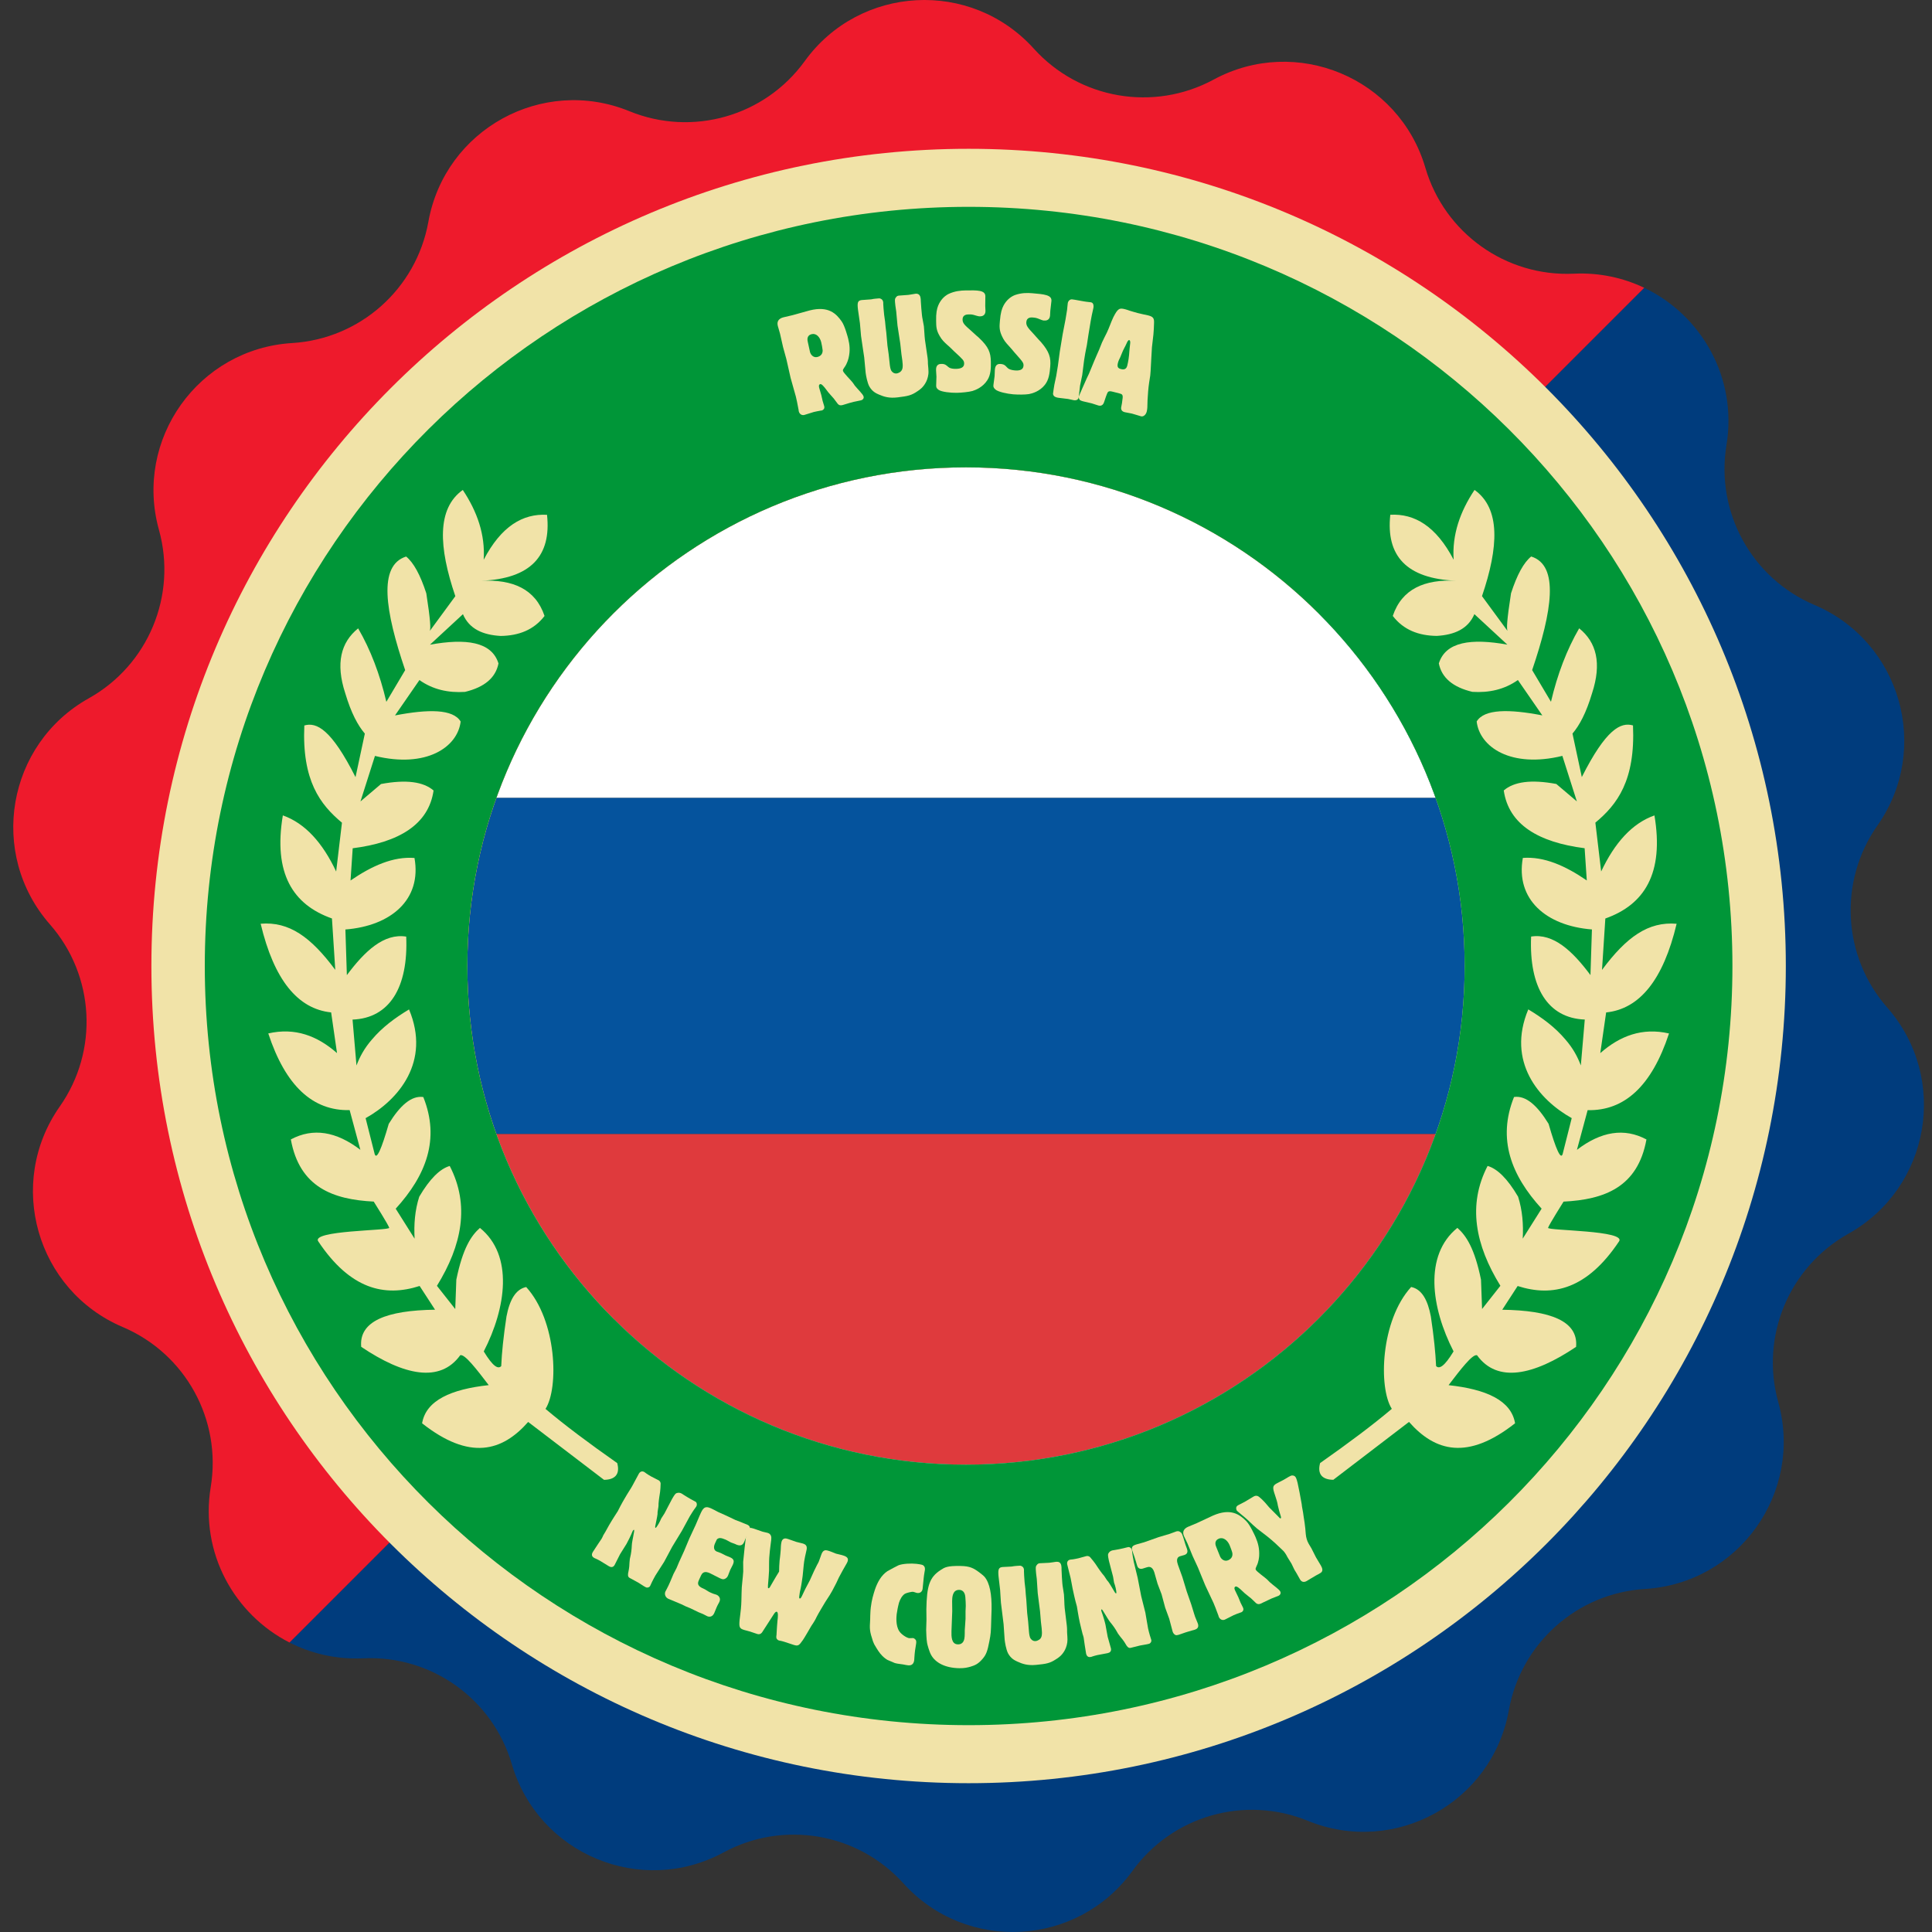 <svg enable-background="new 0 0 500 500" viewBox="0 0 500 500" xmlns="http://www.w3.org/2000/svg"><rect x="0" y="0" width="500" height="500" fill="#333333" stroke="none"/><path d="m250 119.54c-56.69 0-105.04 36.34-122.99 86.97h245.98c-17.95-50.63-66.3-86.97-122.99-86.97z" fill="#fff"/><path d="m380.46 250c0-15.26-2.64-29.87-7.47-43.49h-245.98c-4.83 13.62-7.47 28.23-7.47 43.49 0 15.23 2.64 29.87 7.47 43.49h245.98c4.83-13.62 7.47-28.26 7.47-43.49z" fill="#05539d"/><path d="m127.01 293.49c17.95 50.6 66.3 86.97 122.99 86.97s105.04-36.37 122.99-86.97z" fill="#df3a3d"/><path d="m488.43 260.77c-11.62-13.24-12.67-32.71-2.55-47.13 13.96-19.89 6.05-47.59-16.32-57.09-16.21-6.89-25.61-23.98-22.75-41.36 2.88-17.5-6.55-33.68-21.29-40.71l-84.27 84.27c23.35 23.35 37.8 55.62 37.8 91.25 0 71.27-57.78 129.05-129.05 129.05-35.64 0-67.9-14.44-91.25-37.8l-83.83 83.83c5.67 2.89 12.17 4.41 19.1 4.09 17.6-.83 33.48 10.49 38.44 27.39 6.84 23.32 33.44 34.4 54.81 22.84 15.5-8.38 34.71-5.08 46.52 8 16.28 18.04 45.05 16.48 59.29-3.21 10.32-14.28 29.07-19.64 45.38-12.97 22.5 9.19 47.74-4.7 52.03-28.62 3.11-17.34 17.67-30.31 35.26-31.38 24.26-1.48 40.98-24.95 34.46-48.36-4.72-16.97 2.78-34.97 18.15-43.57 21.21-11.86 26.1-40.25 10.07-58.52z" fill="#003c7d"/><path d="m120.95 250c0-71.27 57.78-129.05 129.05-129.05 35.64 0 67.9 14.44 91.25 37.8l84.27-84.27c-5.46-2.6-11.63-3.96-18.19-3.65-17.6.83-33.48-10.49-38.44-27.39-6.84-23.32-33.44-34.4-54.81-22.84-15.5 8.38-34.71 5.08-46.52-8-16.28-18.04-45.05-16.48-59.29 3.21-10.32 14.28-29.07 19.64-45.38 12.97-22.5-9.19-47.74 4.7-52.03 28.62-3.11 17.34-17.67 30.31-35.26 31.38-24.26 1.48-40.98 24.95-34.46 48.36 4.72 16.97-2.78 34.97-18.15 43.57-21.21 11.86-26.1 40.25-10.07 58.52 11.62 13.24 12.67 32.71 2.55 47.13-13.96 19.89-6.05 47.59 16.32 57.09 16.21 6.89 25.61 23.98 22.75 41.36-2.83 17.14 6.16 33.02 20.38 40.27l83.83-83.83c-23.36-23.35-37.8-55.61-37.8-91.25z" fill="#ee1a2c"/><path d="m250.67 38.51c-116.8 0-211.49 94.69-211.49 211.49s94.69 211.49 211.49 211.49 211.5-94.69 211.5-211.49-94.69-211.49-211.5-211.49zm-.67 340.54c-71.27 0-129.05-57.78-129.05-129.05s57.78-129.05 129.05-129.05 129.05 57.78 129.05 129.05-57.78 129.05-129.05 129.05z" fill="#f1e3a8"/><path d="m250.67 53.53c-109.17 0-197.67 87.96-197.67 196.47s88.5 196.47 197.68 196.47 197.67-87.96 197.67-196.47-88.5-196.47-197.68-196.47zm-.67 325.52c-71.27 0-129.05-57.78-129.05-129.05s57.78-129.05 129.05-129.05 129.05 57.78 129.05 129.05-57.78 129.05-129.05 129.05z" fill="#009638"/><g fill="#f1e3a8"><path d="m392.1 368.34c-12.26 9.67-20.69 7.33-27.45-.35l-19.59 14.98c-2.76-.03-4.22-1.36-3.42-4.33 7.31-5.13 13.64-9.86 18.56-14.03-3.49-5.47-2.92-22.84 5-31.54 2.76.55 4.3 3.38 5.1 7.62.79 5.24 1.21 9.43 1.36 12.85.8.81 2.09.21 4.52-3.8-5.78-11.27-7.76-24.88.99-31.97 2.29 2.02 4.44 5.27 6.11 13.39l.28 7.61 4.74-6.01c-6.5-10.54-8.54-20.92-3.31-31.02 2.53.74 5.15 3.3 7.89 7.96 1.13 3.55 1.4 7.19 1.2 10.86l4.89-7.76c-7.86-8.61-11.52-18-7.14-28.9 3.09-.44 6.05 2.23 8.94 6.94 1.91 6.62 3.15 9.37 3.64 7.83l2.35-9.3c-8.52-4.75-16.91-14.61-11.24-28.14 3.64 2.18 6.96 4.65 9.58 7.76 2.02 2.31 3.19 4.55 4.02 6.75l1.02-11.88c-9.6-.37-14.45-8.36-13.89-21.48 5.76-.91 10.69 3.71 15.36 9.97l.38-11.81c-11.86-.93-19.8-7.79-17.88-18.51 5.47-.42 11 2.02 16.55 5.83l-.56-8.34c-11.97-1.53-19.66-6.14-20.93-14.95 2.63-2.27 7.08-2.9 13.6-1.68l5.32 4.51-3.75-11.78c-13.28 3.25-21.41-2.26-22.18-8.9 1.96-3.26 8.37-3.24 16.99-1.58l-6.32-9.15c-3.52 2.48-7.49 3.33-11.79 3.06-5.07-1.21-7.94-3.67-8.67-7.36 1.75-5.64 8.41-6.54 17.73-4.86l-8.53-7.89c-1.64 3.84-5.18 5.37-9.76 5.63-4.65-.06-8.57-1.53-11.36-5.17 2.36-7.01 8.24-9.51 16.38-9.11-12.84-.52-18.18-6.45-17.02-17.07 6.27-.34 11.84 2.93 16.39 11.63-.42-6.49 1.67-12.45 5.41-18.06 6.75 4.82 6.25 14.8 1.93 27.49l6.6 8.99c-.25-.58-.19-2.63.91-9.72 1.55-4.79 3.29-7.97 5.22-9.53 7.32 2.3 5.43 14.14.25 29.4l4.87 8.2c1.67-7.12 4.09-13.47 7.3-19.01 4.49 3.61 5.87 9.04 3.34 16.78-1.55 5.19-3.27 8.34-5.07 10.46l2.41 11.26c6.28-12.44 10.09-14.28 13.25-13.37.63 14.27-4.09 20.46-9.74 25.16l1.5 12.64c3.5-7.42 8.01-12.47 13.79-14.51 2.52 14.99-2.57 23.09-12.71 26.68l-.86 13.3c6.34-8.53 11.96-12.55 19.31-11.94-3.45 14.52-9.58 22.05-18.24 22.95l-1.52 10.53c5.12-4.49 10.88-6.67 17.79-5.09-4.48 13.62-11.53 20.06-21.06 19.85l-2.77 10.27c6.24-4.77 12.24-5.76 17.99-2.69-2.24 12.4-10.93 15.56-21.45 16.09 0 0-3.8 6.03-4.01 6.78-.2.76 20.58.63 18.33 3.57-8.23 12.29-17.07 14.43-26.2 11.49l-3.99 6.14c12.46.17 19.73 2.92 19.11 9.61-11.05 7.43-20.41 9.4-25.63 2.17-1.15-.41-4.27 3.68-7.37 7.74 9.7 1.05 16.21 3.92 17.21 9.86z"/><path d="m126.48 358.47c-3.1-4.06-6.22-8.14-7.37-7.74-5.22 7.24-14.58 5.26-25.63-2.17-.62-6.68 6.65-9.44 19.11-9.61l-3.99-6.14c-9.13 2.94-17.97.81-26.2-11.49-2.25-2.93 18.54-2.81 18.33-3.57-.2-.76-4.01-6.78-4.01-6.78-10.52-.53-19.21-3.69-21.45-16.09 5.75-3.07 11.75-2.08 17.99 2.69l-2.77-10.27c-9.53.21-16.58-6.23-21.06-19.85 6.91-1.58 12.67.6 17.79 5.09l-1.52-10.53c-8.66-.9-14.79-8.44-18.24-22.95 7.36-.61 12.98 3.41 19.31 11.94l-.86-13.3c-10.14-3.58-15.22-11.69-12.71-26.68 5.8 2.06 10.3 7.11 13.8 14.53l1.5-12.64c-5.65-4.7-10.37-10.89-9.74-25.16 3.16-.91 6.97.93 13.25 13.37l2.41-11.26c-1.8-2.13-3.52-5.27-5.07-10.46-2.53-7.73-1.15-13.16 3.34-16.78 3.22 5.54 5.63 11.9 7.3 19.01l4.87-8.2c-5.18-15.25-7.07-27.1.25-29.4 1.92 1.56 3.67 4.74 5.22 9.53 1.1 7.09 1.15 9.14.91 9.72l6.6-8.99c-4.33-12.7-4.83-22.68 1.93-27.49 3.74 5.61 5.83 11.58 5.41 18.06 4.55-8.7 10.12-11.97 16.39-11.63 1.16 10.61-4.18 16.55-17.02 17.07 8.14-.39 14.03 2.11 16.38 9.11-2.79 3.64-6.71 5.11-11.36 5.17-4.59-.26-8.12-1.79-9.76-5.63l-8.53 7.89c9.31-1.68 15.98-.78 17.73 4.86-.73 3.69-3.6 6.14-8.67 7.36-4.3.27-8.27-.58-11.79-3.06l-6.32 9.15c8.62-1.66 15.03-1.68 16.99 1.58-.78 6.64-8.9 12.15-22.18 8.9l-3.75 11.78 5.32-4.51c6.52-1.22 10.97-.59 13.6 1.68-1.28 8.82-8.97 13.43-20.93 14.95l-.56 8.34c5.55-3.81 11.08-6.26 16.55-5.83 1.92 10.72-6.02 17.58-17.88 18.51l.38 11.81c4.67-6.26 9.6-10.88 15.36-9.97.56 13.12-4.29 21.11-13.89 21.48l1.02 11.88c.83-2.2 2-4.44 4.02-6.75 2.62-3.11 5.94-5.58 9.58-7.76 5.67 13.54-2.72 23.39-11.24 28.14l2.35 9.3c.5 1.54 1.73-1.21 3.64-7.83 2.89-4.71 5.85-7.38 8.94-6.94 4.38 10.9.71 20.29-7.14 28.9l4.89 7.76c-.2-3.67.06-7.31 1.2-10.86 2.74-4.66 5.36-7.22 7.89-7.96 5.23 10.11 3.19 20.48-3.31 31.02l4.74 6.01.28-7.61c1.67-8.12 3.82-11.37 6.11-13.39 8.76 7.1 6.78 20.7.99 31.97 2.44 4.01 3.72 4.61 4.52 3.8.14-3.42.57-7.61 1.36-12.85.8-4.23 2.35-7.06 5.1-7.62 7.92 8.71 8.49 26.07 5 31.54 4.92 4.17 11.25 8.9 18.56 14.03.8 2.97-.66 4.3-3.42 4.33l-19.63-14.98c-6.75 7.68-15.18 10.02-27.45.35 1-5.95 7.51-8.82 17.24-9.88z"/><path d="m156.71 396.36c.15-.25.79-1.44.94-1.69.44-.76.96-1.59 1.41-2.3.29-.42.57-.85.83-1.29.04-.06.56-1.11.65-1.27.3-.59.95-1.72 1.12-2 .37-.63.73-1.26 1.13-1.87.42-.64.73-1.18.85-1.4.26-.44 1.44-2.7 1.73-3.21.16-.28.67-.79 1.39-.37.22.13.37.3.59.43.11.11 1.09.67 1.21.74.28.17 1.73.87 1.88.96.5.29.54.74.53.9.02.26-.07 1.94-.26 2.92-.01.16-.07.34-.08.5-.04.06-.2 1.65-.2 1.73 0 .29 0 .59-.04.86-.06.39-.13.73-.18 1.12-.05.23-.03.49-.04.73-.1.83-.43 2.28-.55 2.92-.11.4-.05.6.01.64.16.09.71-.86.87-1.14.13-.22.22-.46.35-.68.08-.21.23-.54.27-.6.11-.19.72-1.1.85-1.32.31-.54 1.63-3.18 1.98-3.78.16-.28.69-1.2.97-1.38.14-.09.78-.39 1.53.04.16.09.33.23.52.34.27.2 1.5.91 1.84 1.11.16.09.87.46 1.03.55.19.11.32.18.37.3.09.14.26.57-.02 1.04-.07.13-.18.23-.27.39-.25.28-1.26 1.88-1.42 2.17-.29.5-1.7 3.15-2.04 3.75-.38.66-1.02 1.68-1.65 2.71-.27.47-.58.93-.85 1.4-.31.54-1.74 3.29-2.08 3.89-.29.5-1.93 2.97-2.26 3.54-.31.54-.59 1.09-.87 1.64-.09.16-.4.91-.49 1.06-.05.09-.26.44-.79.42-.21 0-.28-.03-.81-.34-.25-.15-1.29-.83-1.54-.98-.32-.18-1.9-1.01-2.21-1.2-.54-.31-.39-1.07-.28-1.55.12-.43.15-.92.22-1.39.04-.65.07-1.35.15-1.93.07-.42.16-.79.25-1.16.1-.53.18-1.12.22-1.69.03-.41.04-.86.09-1.25.07-.55.2-1.07.29-1.6.26-1.32.35-1.77.23-1.85-.06-.04-.22.08-.29.21-.11.19-.27.6-.4.91-.1.24-.83 1.79-1.25 2.52-.53.91-1.15 1.77-1.68 2.69-.22.38-1.16 2.36-1.4 2.77-.38.66-.95.63-1.46.33-.32-.18-1.92-1.2-2.3-1.41-.38-.22-.78-.41-1.17-.59-.14-.04-.27-.11-.43-.21-.85-.49-.4-1.28-.27-1.5.33-.57 2.19-3.28 2.28-3.44.07-.13.39-.74.43-.89z"/><path d="m192.36 394.17c.17.07.91.37 1.08.44.6.26.82.84.54 1.48-.12.27-.78 1.49-.91 1.79-.06.13-.38.95-.47 1.15-.21.47-.61 1.2-1.79.8-.11-.01-.47-.21-.57-.25-.13-.06-.9-.32-1.06-.39-.2-.09-1.12-.62-1.36-.72-1.27-.56-1.75-.46-2.08-.25-.22.14-.27.24-.68 1.17-.15.33-.72 1.63.44 2.15.13.06.86.3 1.03.38.2.09 1.1.57 1.34.67.13.06.91.37 1.08.44 1 .44 1.12.98.71 1.91-.09.2-.58 1.14-.69 1.37-.09.2-.45 1.2-.55 1.43-.13.3-.24.45-.37.56-.67.62-1.17.4-1.67.18-.37-.16-2.24-1.15-2.64-1.33-.53-.24-1.25-.51-1.85-.06-.3.23-.52.73-.93 1.66-.3.67-.56 1.27.17 1.87.32.26.86.5 1.29.69.32.18.62.4.91.56.22.14.45.24.69.34.27.12.53.24.78.31s.46.12.7.23c.43.19 1.12.81.7 1.75-.09.2-.18.4-.3.58-.2.35-.36.72-.46.95-.09.2-.5 1.21-.6 1.45-.49 1.1-1.39.98-1.79.8-.17-.07-.97-.51-1.14-.58s-.95-.38-1.15-.47c-.7-.31-1.37-.69-2.07-1-.17-.07-1.01-.41-1.21-.5-.17-.07-.95-.46-1.12-.54-.3-.13-1.78-.75-2.08-.88-.2-.09-1.08-.44-1.28-.53-.8-.35-1.1-1.21-.79-1.9.06-.13.15-.25.21-.39.38-.67.75-1.5 1-2.07.13-.3.75-1.78.88-2.08.1-.23.69-1.29.79-1.52s.54-1.31.65-1.55c.18-.4 1.1-2.38 1.3-2.85.19-.43 1.13-2.73 1.35-3.23.52-1.17 1.11-2.34 1.63-3.5.16-.37.91-2.15 1.09-2.55.72-1.63 1.14-2.57 2.84-1.81.17.07.55.28.98.48.39.21.8.44.94.5l1.73.77c.4.18 2.34 1.12 2.77 1.31.17.07 1.1.41 1.3.49z"/><path d="m192.62 421.84c-1.26-.37-1.37-.75-1.22-2.53.04-.41.32-2.49.35-2.98.14-1.36.13-2.74.17-4.13.02-.95.06-1.85.18-2.76.09-.92.2-1.8.25-2.74.02-.83-.04-1.65-.02-2.48.01-.04.66-6.95.97-7.96.12-.42.42-.79.86-.85.2-.02.72.14.93.2.35.1 1.89.68 2.24.78.1.03.39.08.67.16.25.04.53.12.64.15.24.07.48.18.65.38.45.52.36 1.09.19 2.3-.17 1.09-.35 2.97-.4 3.76-.07 1.12-.03 2.27-.05 3.37-.03.75-.19 2.8-.28 3.76-.04.63-.02.72.12.76s.26-.11.39-.3c0 0 .8-1.4.86-1.49.48-.85 1-1.68 1.51-2.52.02-.95.03-1.89.13-2.85.06-.59.17-1.21.21-1.84.08-.66.1-1.34.13-1.98.02-.18.07-.74.16-1.05.33-1.12 1.21-.86 1.63-.73.31.09 1.85.67 2.2.77.14.04.5.11.85.21.36.07.74.18.85.21 1.22.36 1.1 1.16.82 2.22-.19.78-.36 1.6-.49 2.4-.18 1.24-.24 2.48-.39 3.73-.03.22-.3 2.27-.52 3.27-.06.32-.15.64-.21.96s-.08.66-.14.98c-.12.53.07.67.1.68.14.04.35-.16.57-.63.17-.33.33-.74.52-1.1.45-1.01 1.04-1.97 1.53-2.97.4-.83.72-1.65 1.12-2.48.23-.5.5-1.03.77-1.56.39-.68.48-.85.88-2.06.36-1.07.66-1.97 1.82-1.63.35.1.73.22 1.07.36.07.02 1.12.45 1.12.45.1.03.43.09.74.18.32.06.67.16.78.19.8.24 1.82.54 1.51 1.55-.06.21-.15.37-.25.57-.31.52-1.76 3.09-2.06 3.72-.22.47-.43.94-.65 1.4-.35.66-.7 1.31-1.05 2.01-.49.88-.63 1.1-1.82 2.92-.32.55-1.81 3-2.2 3.8-.17.33-.31.67-.53 1.02-.1.2-.72 1.15-.86 1.34-.32.55-1.81 3.15-2.2 3.68-.99 1.42-1.23 1.57-2.31 1.25-.35-.1-2.11-.7-2.49-.82-.31-.09-.63-.19-.95-.25-.15-.01-.25-.04-.39-.08-.1-.03-.21-.06-.3-.13-.53-.39-.45-.78-.37-1.33.03-.37.03-.75.06-1.09.03-.87.13-1.71.19-2.57.11-.88.24-2.21-.18-2.33-.07-.02-.37-.03-.75.61-.44.71-2.53 3.89-2.82 4.37-.23.39-.61 1.03-1.45.79-.28-.08-1.59-.55-1.9-.64z"/><path d="m226.4 411.48c.67-1.98 1.64-3.77 3.27-4.87.51-.31 2.7-1.45 2.85-1.51 1.08-.43 3.25-.54 4.67-.38.36.04 1.45.17 1.72.38.54.39.48.97.45 1.22-.02.18-.08.39-.1.58-.09.47-.14.94-.2 1.41-.05.4-.24 2.39-.29 2.87-.1.83-.76 1.16-1.34 1.09-.18-.02-.36-.08-.5-.13-.25-.07-.46-.16-.68-.19-.29-.03-1.68.28-2.08.53-.75.5-1.23 1.44-1.51 2.29-.25.89-.53 2.36-.6 2.98s-.3 2.94.67 4.41c.53.83 1.93 1.73 2.58 1.8.15.02.81-.05.99-.03.07.01.22.03.42.2.47.38.43.75.37 1.25-.03.25-.24 1.48-.28 1.77-.07.62-.14 1.2-.17 1.81-.02.22-.01.44-.04.66-.12 1.01-.68 1.46-1.59 1.36-.43-.05-.83-.13-1.26-.22-1.59-.22-1.77-.24-2.16-.36-.32-.11-.63-.29-.94-.4-.91-.36-1.02-.41-1.56-.8-1.11-.86-1.64-1.69-2.26-2.68-.59-.95-.65-1.07-.9-1.72-.9-2.74-.89-3.11-.73-5.77 0-.62.03-1.24.06-1.83.01-.4.06-.8.1-1.2.23-1.97.69-3.42 1.04-4.52z"/><path d="m243.45 406.31c1.03-.67 1.66-1.1 5.12-1.04 2.48.04 3.42.57 5 1.76.25.19.97.75 1.22 1.04 1.39 1.63 1.89 4.66 1.83 8.38-.01.84-.06 1.68-.08 2.51-.09 3.46-.1 3.79-.5 5.82-.48 2.54-.82 3.45-1.75 4.53-1.19 1.4-2.03 1.68-3.13 2.03-.77.21-1.54.41-2.89.39-3.72-.06-6.21-1.45-7.3-3.44-.5-.88-.98-2.71-1.04-3.08-.17-.84-.24-3.14-.24-3.36.01-.36.07-2.26.08-2.66s-.04-2.26-.03-2.7c.1-6.09.8-8.3 3.71-10.18zm2.96 8.07c-.01.36.04 2.15.03 2.59-.01.73-.18 4.37-.2 5.21-.02 1.28-.06 3.35 1.66 3.38 1.53.03 1.7-1.36 1.75-2.08.04-.22.02-1.31.03-1.57.01-.4.19-2.48.2-2.95.01-.66-.01-1.31 0-1.97 0-.18.06-1.17.06-1.38.01-.44-.05-1.6-.11-2.3-.12-1.46-.92-1.84-1.57-1.85-1.8-.04-1.83 2-1.85 2.92z"/><path d="m259.48 405.54c.33-.03 1.97-.08 2.33-.12.11-.01.36-.04.61-.1l.58-.06c1.02-.1 1.13-.07 1.32.02.15.06.61.27.68.92.01.14.02.25 0 .4.01.44.06 1.71.17 2.91.02.25.17 1.41.2 1.7.02.18.08 1.16.1 1.38l.14 1.45c.05.47.17 2.84.22 3.38.03.33.22 1.85.25 2.21.08.87.14 1.78.22 2.69.05.51.13 1.34.43 1.75.13.17.55.72 1.31.64.29-.03.71-.22.95-.39.72-.54.74-1.39.59-2.95-.02-.25-.17-1.38-.19-1.63-.09-.91-.14-1.82-.23-2.76-.06-.65-.53-3.94-.6-4.7-.05-.51-.19-3.06-.24-3.64-.05-.51-.13-.98-.18-1.45-.16-1.67-.1-1.78.13-2.1.32-.47.57-.5.9-.53s2-.08 2.4-.12c.14-.01.54-.09.94-.13.4-.08.79-.11.9-.12 1.16-.11 1.26.94 1.29 1.27.02.22.04.4.02.62.05 1.28.13 2.88.21 3.68.04.36.07.73.14 1.08.02.25.26 1.51.28 1.8.06.58.04 1.17.09 1.71.02.62.04 1.2.1 1.82s.48 3.8.55 4.52c.04.4.07.76.07 1.13 0 .33-.01.62.02.95.01.51.1 1.02.08 1.53.02.99-.31 2.04-.65 2.7-.77 1.47-1.78 2.08-2.33 2.42-1.58 1.03-2.45 1.19-5.13 1.45-2.21.21-3.54-.24-4.92-.88-.65-.3-1.65-.79-2.37-2.15-.5-1.01-.79-2.82-.86-3.54-.06-.58-.21-3.35-.27-3.96-.08-.8-.6-4.7-.69-5.57-.05-.47-.16-2.8-.21-3.31s-.36-2.97-.41-3.51c-.16-1.82.01-2.31 1.06-2.41z"/><path d="m279.9 421.78c-.06-.29-.38-1.59-.45-1.88-.19-.85-.36-1.82-.5-2.65-.07-.51-.15-1.01-.25-1.51-.02-.07-.33-1.2-.37-1.37-.17-.63-.45-1.92-.52-2.24-.16-.71-.31-1.42-.43-2.14-.13-.76-.26-1.36-.31-1.61-.11-.5-.76-2.97-.88-3.54-.07-.32-.04-1.04.78-1.21.25-.05.48-.03.73-.08.15 0 1.25-.24 1.4-.27.32-.07 1.86-.52 2.04-.56.57-.12.9.18 1 .3.19.18 1.25 1.48 1.78 2.34.1.13.18.3.28.42.02.07.97 1.36 1.02 1.42.2.22.39.44.55.66.22.33.4.62.62.95.12.2.31.38.46.57.48.68 1.21 1.97 1.56 2.53.19.37.37.48.44.46.18-.04-.05-1.11-.12-1.43-.05-.25-.14-.49-.2-.74-.08-.21-.2-.55-.21-.62-.05-.21-.21-1.3-.26-1.55-.13-.61-.94-3.45-1.08-4.13-.07-.32-.29-1.35-.21-1.67.04-.16.31-.81 1.16-1 .18-.04.4-.05.61-.1.33-.03 1.72-.33 2.11-.42.18-.04.95-.25 1.13-.28.21-.05.36-.08.48-.03.16.04.58.25.69.78.03.14.03.29.06.47.01.37.34 2.24.41 2.56.12.57.87 3.47 1.01 4.14.16.75.38 1.93.6 3.11.12.53.2 1.08.31 1.61.13.61.93 3.6 1.08 4.28.12.57.57 3.49.71 4.13.13.61.3 1.2.47 1.8.04.18.32.94.35 1.12.02.11.11.5-.3.85-.16.15-.23.16-.83.29-.29.06-1.51.25-1.8.32-.36.08-2.09.53-2.44.61-.61.13-1.01-.53-1.25-.96-.2-.4-.51-.79-.78-1.17-.41-.51-.86-1.04-1.19-1.53-.23-.36-.41-.69-.6-1.03-.29-.46-.62-.95-.97-1.39-.26-.32-.55-.66-.77-.99-.32-.45-.57-.92-.86-1.38-.7-1.15-.93-1.55-1.08-1.52-.07.02-.1.21-.07.35.05.21.21.62.32.94.09.24.6 1.88.77 2.7.22 1.03.34 2.09.57 3.12.09.43.74 2.53.84 2.99.16.75-.28 1.11-.85 1.23-.36.08-2.22.41-2.65.5s-.85.22-1.27.35c-.13.07-.28.1-.46.14-.96.21-1.16-.68-1.21-.93-.14-.64-.59-3.9-.62-4.08-.03-.14-.21-.81-.28-.95z"/><path d="m307.14 411.91c.15.45.97 2.75 1.14 3.27.11.35.62 2.02.73 2.37l.28.87c.12.27.64 1.52.73 1.79.36 1.11-.42 1.44-.9 1.59-.21.07-.42.13-.64.17-.81.22-1.99.61-1.64.49-.55.18-1.55.54-1.79.62-.42.13-.61.12-.74.09s-.61-.22-.84-.95c-.15-.45-.7-2.76-.87-3.28-.13-.42-.89-2.39-1.05-2.88-.16-.48-.75-2.9-.93-3.45-.12-.38-.89-2.28-1.04-2.73-.33-1.01-.54-2.01-.85-2.98-.55-1.7-1.5-1.43-2.02-1.26l-.94.3c-.66.21-1.23-.02-1.45-.68l-.08-.24c-.16-.6-.43-1.43-.63-2.06-.07-.21-.48-1.38-.56-1.62-.18-.55-.31-1.2.8-1.56.17-.06.62-.2 1.09-.31.45-.15.91-.26 1.09-.31.55-.18 3.23-1.16 3.85-1.36.42-.13 2.35-.68 2.8-.83.28-.09 1.43-.54 1.71-.63.17-.06.73-.24 1.24.29.21.16.31.36.58 1.19.09.28.48 1.61.57 1.88.06.17.37 1.03.43 1.2.17.52.21 1.24-.69 1.53-.1.03-.95.27-1.12.32-1.14.37-.76 1.55-.54 2.24.15.45.98 2.67 1.14 3.16.18.55.95 3.17 1.14 3.76z"/><path d="m313.92 392.23c4.61-2.01 6.92-.27 8.62 1.45.98.97 2.22 3.73 2.38 4.09.65 1.5 1.06 3 .95 4.91-.03.29-.1 1.51-.68 2.64-.2.45-.31.65-.2.92.22.5 2.5 2.09 2.92 2.51.26.24.5.5.71.72.25.21.5.42.75.63 1.69 1.33 1.86 1.54 1.99 1.84.17.4-.03.85-.53 1.07-.27.12-1.5.57-1.77.69-.43.19-1.69.78-2.08.98-.2.09-.39.21-.62.31-.64.28-.92.16-1.27-.08-.19-.16-1.09-1.04-1.29-1.23-.51-.45-1.13-.86-1.66-1.34-.2-.19-.4-.38-.61-.57-.68-.66-1.45-1.32-1.78-1.17-.47.2-.22.77-.13.97.1.23.74 1.51.87 1.81.09.2.46 1.15.56 1.38.07.17.56 1.11.65 1.31.31.7-.24 1.1-.44 1.18-.13.06-.25.07-.38.13-.32.1-1.27.47-1.6.62-.3.13-1.95 1.01-2.28 1.15-.67.29-1.3-.07-1.56-.67-.04-.1-.1-.23-.11-.35-.63-1.71-1.03-2.73-1.28-3.3-.29-.67-1.82-3.82-2.14-4.55-.28-.63-1.59-3.92-1.89-4.62-.19-.43-1.16-2.48-1.36-2.94-.2-.47-1.13-2.77-1.34-3.27-.13-.3-.78-1.61-.91-1.91-.51-1.17.02-1.96 1.09-2.42.3-.13 1.85-.77 2.22-.93.61-.28 3.54-1.67 4.2-1.96zm.9 8.27c.13.3.78 1.97.94 2.33.31.7 1.15 1.37 2.09.96.97-.42 1.21-1.16 1.07-1.93-.06-.33-.56-1.66-.71-2-.54-1.24-1.65-2.14-2.78-1.65-1.32.57-.84 1.75-.61 2.29z"/><path d="m338.15 409.18c-.7.39-1.33.24-1.7-.42l-.93-1.65c-.07-.13-.46-.74-.53-.87-.12-.22-.62-1.33-.76-1.58-.25-.44-.58-.89-.83-1.33-.1-.11-.43-.76-.5-.89-.16-.29-.34-.52-.51-.76-.19-.27-.43-.47-2.31-2.25-1.47-1.35-2.92-2.45-3.57-2.93-1.15-.86-1.3-.98-2.26-1.86-.94-.93-1.9-1.82-2.95-2.65-1.02-.85-1.17-.97-1.26-1.13-.05-.1-.08-.21-.1-.32-.11-.65.3-.88.55-1.02.22-.12 1.43-.72 1.69-.87.32-.18 1.9-1.15 2.25-1.35.29-.16.64-.28 1.05-.13.48.19 1.48 1.22 1.91 1.69.36.42.73.85 1.09 1.27.29.3 1.78 1.76 2.11 2.12.53.58.72.76.82.71.03-.02.22-.12.05-.57-.13-.3-.68-2.33-.75-2.75-.12-.89-.43-1.73-.7-2.58-.72-2.1-.71-2.53.4-3.15.6-.34 1.21-.6 1.78-.92.19-.11 1.13-.67 1.35-.8.48-.27.68-.34.9-.34.42.01.71.15.92.53.16.29.39 1.07.46 1.41.12.43.9 4.43 1.07 5.54.03.28.05.6.12.89.07.42.15.79.22 1.21.05.39.1.78.17 1.2.16.96.3 1.88.4 2.87s.11 1.98.38 2.84c.12.43.3.83.52 1.21.21.38.48.78.71 1.19.18.32.96 1.93 1.15 2.28.18.32 1.12 1.84 1.31 2.19.39.7.57 1.39-.06 1.83-.17.14-1.08.61-1.27.71-.19.11-1.13.67-1.35.8z"/><path d="m209.57 80.33c4.88-1.22 6.87.88 8.26 2.86.8 1.11 1.57 4.04 1.67 4.43.4 1.59.56 3.13.12 5-.08.28-.35 1.48-1.11 2.49-.27.41-.42.59-.35.88.13.53 2.12 2.48 2.46 2.95.22.28.41.57.58.83.21.25.42.5.64.74 1.45 1.59 1.58 1.82 1.66 2.14.11.42-.17.83-.7.96-.28.07-1.57.32-1.86.39-.46.11-1.79.48-2.21.63-.21.05-.42.14-.66.2-.67.17-.94.01-1.24-.29-.16-.19-.9-1.2-1.07-1.42-.43-.53-.97-1.04-1.41-1.6-.17-.22-.34-.44-.5-.66-.56-.76-1.21-1.54-1.56-1.45-.49.12-.34.72-.29.94.06.25.48 1.61.56 1.93.05.21.26 1.21.33 1.46.04.18.37 1.18.42 1.4.19.74-.42 1.04-.63 1.09-.14.04-.26.03-.4.06-.33.04-1.33.26-1.68.34-.32.08-2.09.67-2.44.76-.71.18-1.27-.28-1.43-.92-.03-.11-.06-.25-.05-.36-.33-1.79-.56-2.86-.71-3.46-.18-.71-1.16-4.07-1.36-4.84-.17-.67-.92-4.13-1.1-4.87-.11-.46-.73-2.63-.86-3.13s-.65-2.92-.78-3.45c-.08-.32-.5-1.71-.58-2.03-.31-1.24.35-1.93 1.48-2.21.32-.08 1.95-.45 2.34-.55.63-.17 3.75-1.06 4.46-1.24zm-.48 8.31c.08.32.44 2.07.54 2.46.19.74.91 1.54 1.9 1.29 1.03-.26 1.38-.95 1.37-1.73-.01-.34-.28-1.73-.37-2.09-.33-1.31-1.27-2.39-2.47-2.09-1.39.35-1.11 1.59-.97 2.16z"/><path d="m223.03 77.65c.33-.04 1.97-.13 2.33-.17.11-.01.36-.04.61-.11l.58-.07c1.01-.12 1.13-.1 1.32-.01.15.05.62.26.7.91.02.14.03.25.01.4.02.44.1 1.71.24 2.91.03.25.21 1.41.24 1.7.02.18.1 1.16.13 1.38l.18 1.45c.06.47.24 2.84.3 3.38.04.33.26 1.84.31 2.2.11.87.18 1.78.29 2.68.06.51.16 1.34.47 1.74.13.17.56.7 1.32.61.29-.04.71-.23.94-.41.7-.56.71-1.41.52-2.96-.03-.25-.2-1.37-.23-1.62-.11-.9-.18-1.81-.3-2.75-.08-.65-.62-3.93-.72-4.69-.06-.51-.26-3.05-.33-3.63-.06-.51-.16-.97-.21-1.44-.2-1.67-.14-1.78.07-2.1.31-.48.56-.51.89-.55s2-.13 2.4-.18c.14-.02.54-.1.94-.15.39-.08.79-.13.9-.15 1.16-.14 1.29.91 1.33 1.23.03.22.05.4.04.62.08 1.27.2 2.88.3 3.67.04.36.09.72.17 1.08.03.25.29 1.51.33 1.8.07.58.07 1.17.13 1.71.04.62.07 1.2.15 1.82.07.62.57 3.79.66 4.51.05.4.09.76.1 1.13 0 .33 0 .62.04.95.03.51.12 1.01.11 1.53.05.99-.26 2.05-.59 2.71-.74 1.49-1.72 2.12-2.27 2.48-1.56 1.07-2.42 1.25-5.1 1.58-2.21.27-3.54-.15-4.94-.76-.66-.29-1.67-.75-2.42-2.09-.53-1-.85-2.8-.94-3.52-.07-.58-.3-3.34-.37-3.96-.1-.79-.72-4.69-.82-5.55-.06-.47-.23-2.8-.29-3.31s-.43-2.96-.5-3.5c-.23-1.88-.07-2.37.98-2.5z"/><path d="m242.81 79.07c.53-1.29 1.46-2.39 2.68-3 1.63-.76 3.16-.89 4.43-.91 3.02-.05 5.06-.08 5.09 1.48 0 .07-.04 2.15-.03 2.55 0 .18.05 1.06.06 1.27.01.4-.12 1.39-1.36 1.41h-.25c-.47-.06-.95-.24-1.46-.38-.55-.14-.99-.13-1.28-.12-.44.01-1.6.06-1.58 1.34.02.98.61 1.48 2.2 2.88.41.36 1 .93 1.37 1.25.26.21.48.39.7.61 2.48 2.33 3.01 3.81 3.05 6.11.03 1.68.02 3.39-.91 4.83-1.17 1.84-3.06 2.56-3.85 2.8-.98.27-2.91.45-4.04.47-1.57.03-3.94-.23-4.71-.76-.63-.43-.63-.76-.64-1.12-.01-.33.08-1.93.07-2.3 0-.22-.1-1.38-.1-1.64-.01-.44-.03-1.64 1.29-1.66.62-.01.98.06 1.43.41.22.18.44.39.67.54.33.21 1.03.35 1.75.33 1.02-.02 2.15-.25 2.13-1.38-.01-.8-.31-1.05-2.6-3.16-.22-.22-1.37-1.36-1.67-1.58-.92-.82-1.48-1.36-2.08-2.41-.86-1.48-.88-2.39-.9-3.88-.05-2 .19-3.13.54-3.98z"/><path d="m259.72 79.06c.65-1.22 1.69-2.23 2.97-2.71 1.7-.59 3.23-.57 4.5-.46 3.01.26 5.05.43 4.92 1.99-.01.07-.25 2.14-.29 2.54-.02.18-.05 1.06-.07 1.27-.03.4-.26 1.37-1.5 1.26l-.25-.01c-.47-.11-.92-.34-1.42-.52-.53-.19-.97-.23-1.26-.25-.44-.04-1.6-.1-1.71 1.17-.08.98.45 1.54 1.89 3.09.37.4.9 1.03 1.24 1.39.24.24.44.44.64.68 2.23 2.57 2.61 4.1 2.42 6.39-.14 1.67-.32 3.37-1.39 4.71-1.35 1.71-3.3 2.24-4.12 2.39-1 .17-2.94.15-4.06.06-1.56-.13-3.9-.62-4.61-1.24-.58-.49-.55-.82-.52-1.18.03-.33.27-1.92.3-2.28.02-.22.04-1.39.07-1.64.04-.44.14-1.63 1.45-1.52.62.05.97.16 1.38.56.2.2.4.44.61.6.31.25.99.45 1.71.51 1.02.09 2.16-.04 2.26-1.16.07-.8-.2-1.08-2.27-3.41-.2-.24-1.23-1.49-1.5-1.74-.84-.91-1.33-1.5-1.83-2.61-.71-1.56-.63-2.47-.5-3.96.16-2.01.51-3.11.94-3.92z"/><path d="m280.56 93.27c-.09.54-.38 3.19-.48 3.8-.06.39-.49 2.28-.56 2.71s-.28 2.58-.35 3.04c-.07.43-.41.89-1.27.75-.22-.04-1.25-.28-1.5-.32-.36-.06-2.1-.24-2.46-.3l-.22-.04c-.22-.04-1.15-.19-1.2-1.01-.01-.15.3-2.02.35-2.34s.42-1.89.48-2.25l.43-2.62c.09-.54.41-3.15.5-3.72l.74-4.49c.09-.54.64-3.22.74-3.83l.4-2.45c.04-.25.13-1.49.18-1.74.11-.65.55-.87.75-.95.23-.07.41-.04 1.1.07.32.05 1.86.34 2.22.4.43.07.86.14 1.3.18.07.01.51.05.62.07.86.14.67 1.29.64 1.47-.05.29-.38 1.64-.43 1.96-.18.86-.24 1.25-.85 4.96-.07.39-.34 2.27-.41 2.7-.05.29-.38 1.82-.43 2.18z"/><path d="m284.48 90.44c.27-.61.45-1.2.72-1.81.37-.85.84-1.67 1.25-2.54.63-1.31 1.06-2.7 1.69-4.01 1.19-2.33 1.59-2.42 3.07-2.04.39.1.77.23 1.15.37.7.21 1.4.43 2.1.61.88.22 1.78.41 2.67.6 1.34.34 1.61.75 1.53 2.12 0 .45-.1 2.49-.16 2.85-.04.44-.33 2.77-.38 3.29-.07.88-.28 5.12-.34 6.11-.06 1-.07 1.18-.38 2.99-.23 1.52-.33 3.07-.42 4.63 0 .6-.05 1.23-.05 1.83-.02.37-.07.73-.16 1.09-.2.78-.83 1.37-1.47 1.21-.35-.09-1.99-.62-2.38-.71-.25-.06-1.58-.29-1.86-.36-1.13-.29-.94-1.18-.84-1.57.12-.5.19-1.04.25-1.59.13-.79.15-1.2-.19-1.48-.12-.11-.83-.29-2.24-.64-.74-.19-1.04-.19-1.29.05s-.83 2.08-.97 2.5c-.3 1.05-.93 1.16-1.53 1-.25-.06-1.39-.46-1.67-.54-.28-.07-1.81-.42-2.16-.51-.28-.07-.57-.14-.83-.29-.42-.26-.44-.79-.38-1.04.04-.18 1.94-4.4 2.05-4.67.17-.37.38-.77.56-1.17.23-.47 1.11-2.76 1.35-3.27.4-1.03.91-2.02 1.31-3.01zm4.84 3.48c-.24.95-.05 1.38.73 1.58.42.11 1.38.35 1.68-.85 0 0 .35-1.38.47-2.74.07-.58.07-1.18.15-1.77.05-.48.12-.91.15-1.35.07-.58-.18-.76-.25-.78-.25-.06-.54.5-.65.78-.18.41-.48 1.01-.68 1.37-.42.76-.65 1.53-.99 2.27-.25.49-.49.99-.61 1.49z"/></g></svg>